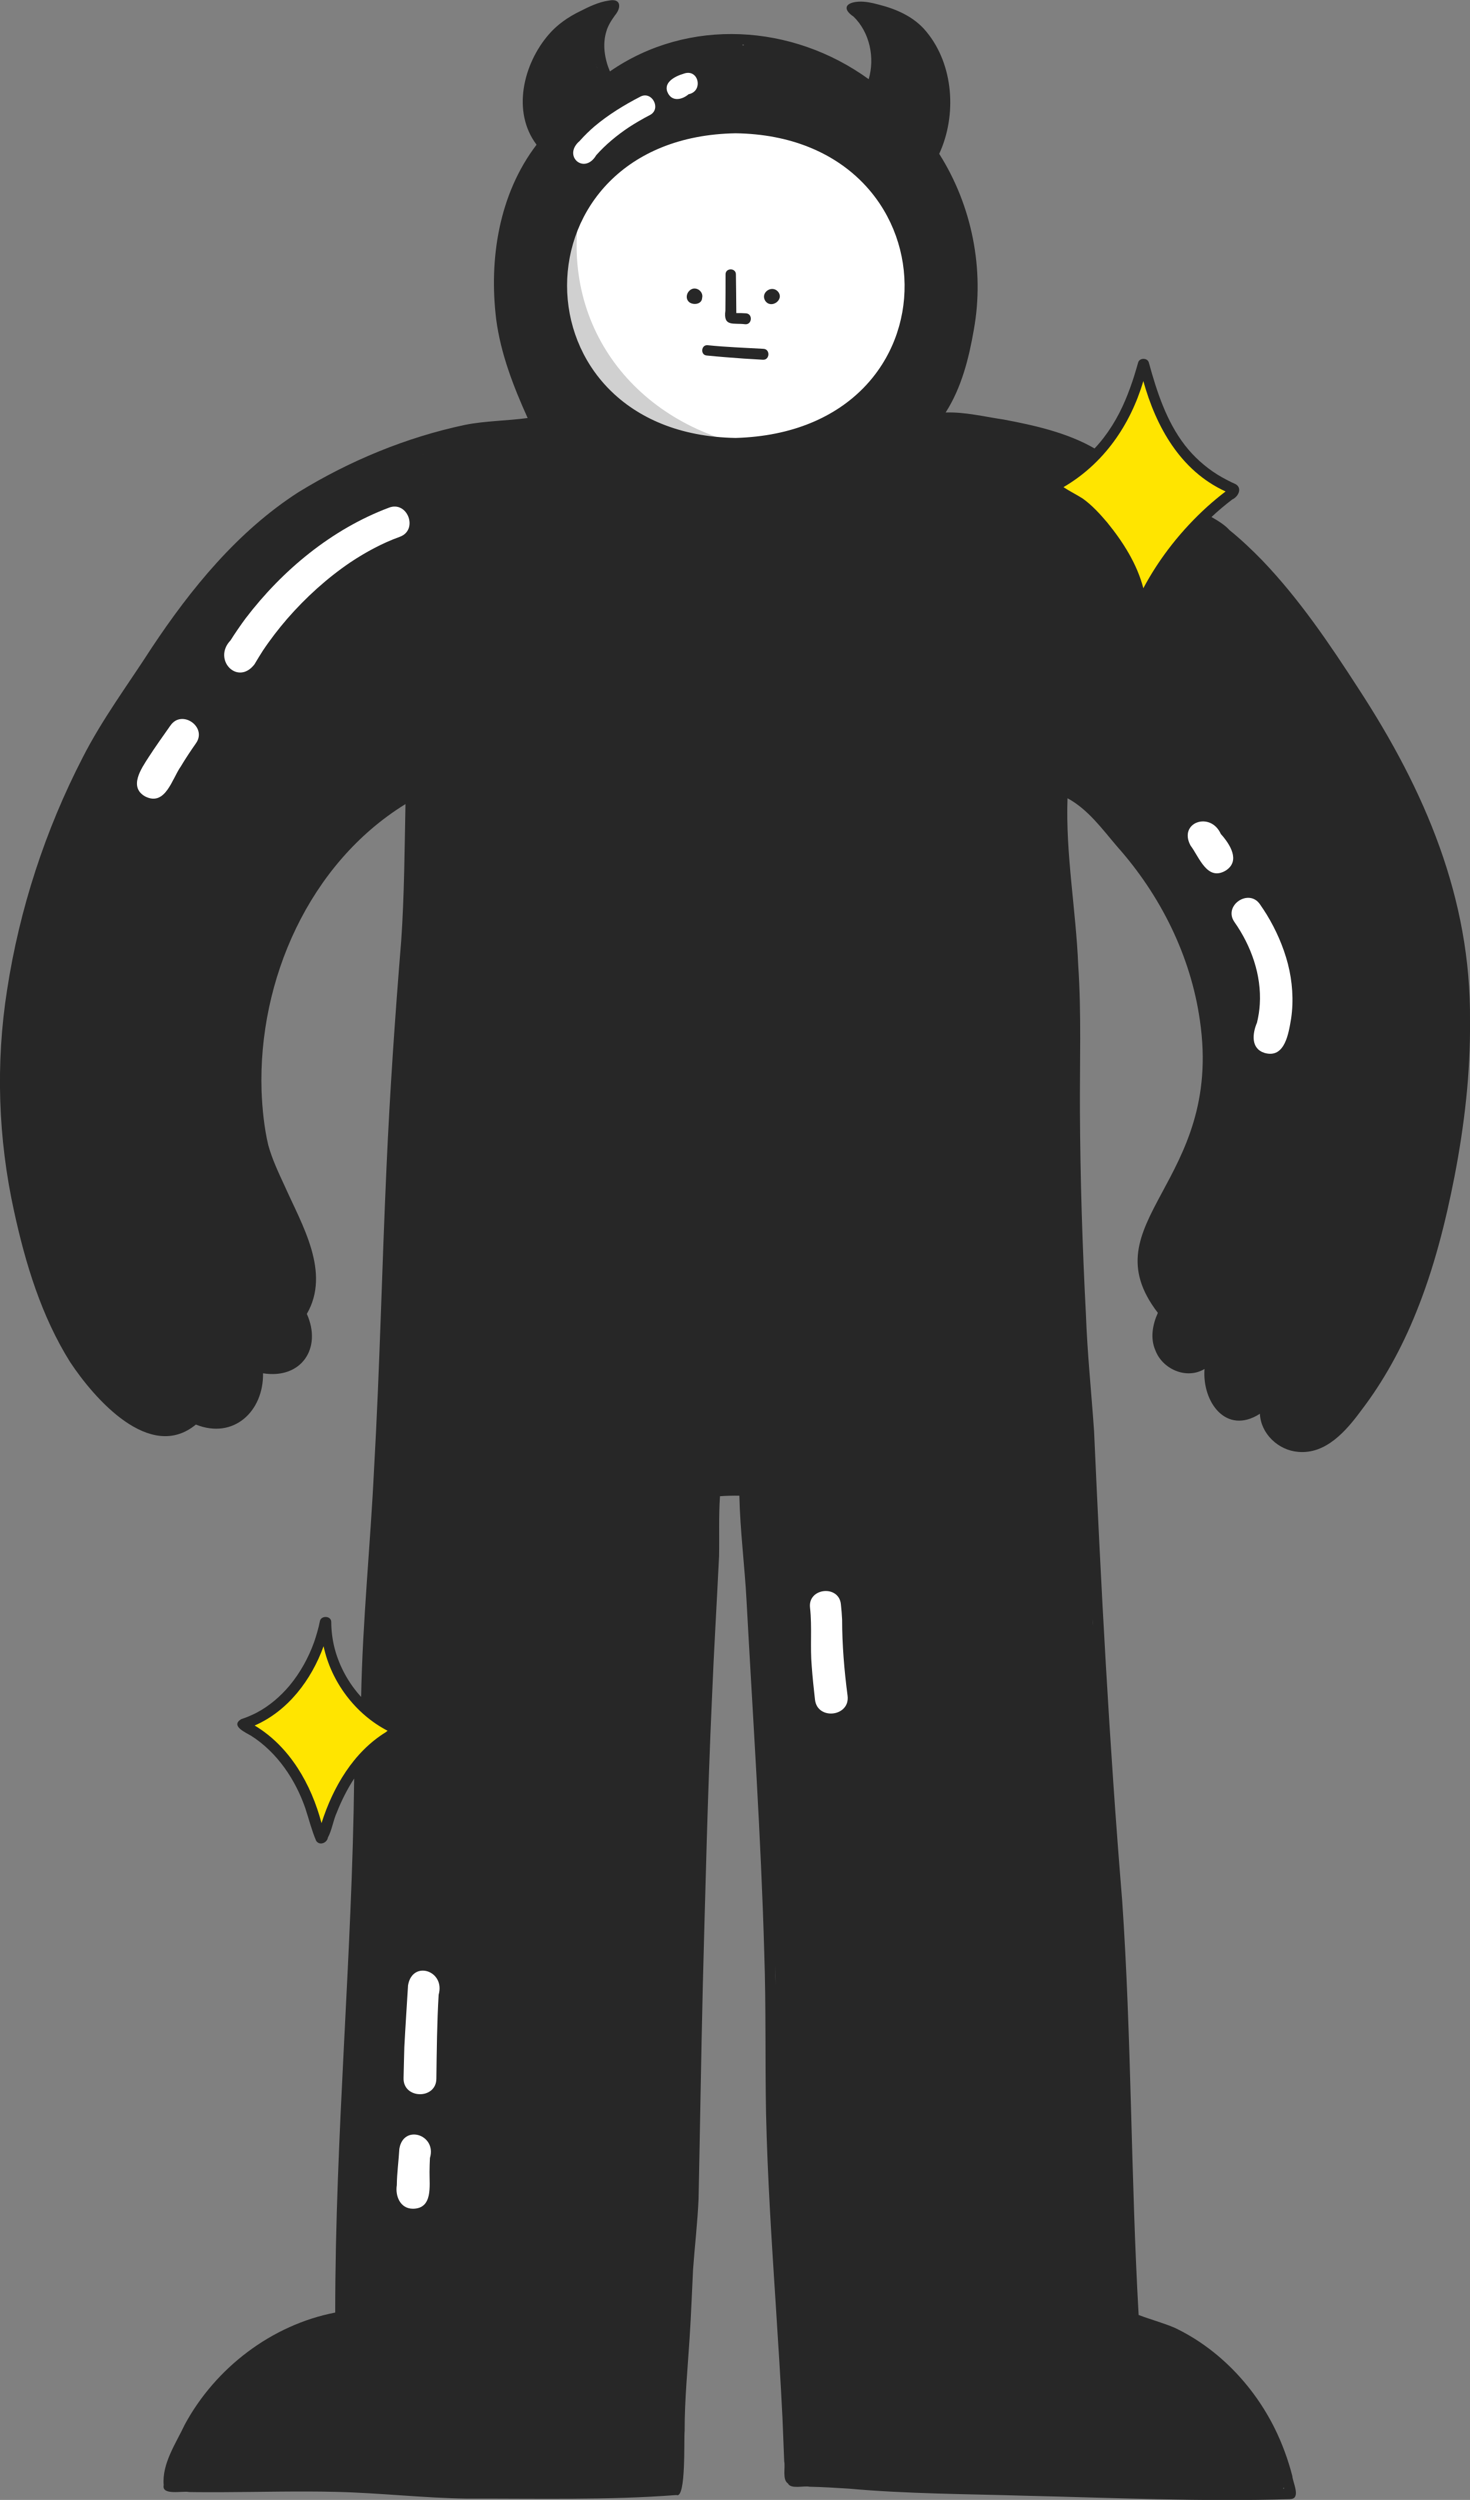 <?xml version="1.0" encoding="UTF-8"?>
<svg id="Layer_2" data-name="Layer 2" xmlns="http://www.w3.org/2000/svg" viewBox="0 0 285.39 485.26">
  <rect x="0" y="0" width="285.39" height="485.26" fill="#808080" stroke="none"/>
  <defs>
    <style>
      .cls-1 {
        fill: #272727;
      }

      .cls-1, .cls-2, .cls-3, .cls-4 {
        stroke-width: 0px;
      }

      .cls-2 {
        fill: #d0d0d0;
      }

      .cls-5 {
        isolation: isolate;
      }

      .cls-3 {
        fill: #ffe500;
      }

      .cls-4 {
        fill: #fff;
      }
    </style>
  </defs>
  <g id="Layer_1-2" data-name="Layer 1">
    <g>
      <path class="cls-3" d="M62.84,315.19s-4.8,13.79-14.22,20.11c0,0,8.02,4.67,14.15,19.52,0,0,6.18-14.67,12.85-18.89,0,0-13.31-13.18-12.78-20.74Z"/>
      <path class="cls-3" d="M222.5,72.25s-6.21,15.72-18.39,22.93c0,0,10.37,5.33,18.3,22.27,0,0,8-16.73,16.62-21.54,0,0-17.21-15.03-16.53-23.66Z"/>
      <polygon class="cls-4" points="108.18 72 133.45 91.89 158.59 87.75 171.12 80.05 180.14 66.2 179.3 44.44 160.27 26.03 130.89 21.82 110.46 36 101.9 61.59 108.18 72"/>
      <path class="cls-2" d="M151.63,87.46c-23.62-1.92-41.12-19.45-39.59-42.6.06-1-1.62-1.08-1.63-.05-.15,3.06-3.66,9.68-3.17,12.71-.66,10.72,8,19.15,17.16,24.75,1.17.78,10.24,5.7,10.46,2.59,1.3,1.05,20.87,6.95,16.78,2.61Z"/>
      <g class="cls-5">
        <g>
          <g>
            <path class="cls-1" d="M285.39,198.16c.22-23.84-8.78-44.75-21.59-64.4-5.63-8.72-11.53-17.45-18.73-24.97-1.92-1.98-4.19-4.13-6.34-5.86-.98-1.08-2.29-1.86-3.53-2.57,1.23-1.16,2.69-2.39,4.04-3.41,1.12-.5,1.99-2.12.7-2.94-1.12-.5-2.59-1.26-3.62-1.91-2.35-1.47-4.56-3.45-6.26-5.65-3.61-4.66-5.48-10.45-7.02-16.07-.25-.96-1.82-.97-2.08,0-.18.66-.57,1.95-.77,2.6-.47,1.5-1.11,3.27-1.73,4.72-1.43,3.39-3.42,6.67-5.96,9.35-5.33-3.08-11.67-4.49-17.68-5.62-3.67-.54-7.5-1.49-11.23-1.36,3.07-4.79,4.52-10.51,5.47-16.06,2.12-11.7-.36-24.12-6.72-34.15,3.45-7.46,2.84-17.33-2.53-23.76-2.34-2.85-5.8-4.36-9.3-5.23-1.2-.33-2.54-.61-3.79-.55-2.5.15-3.31,1.36-.98,2.93,3.12,3.06,4.14,7.97,2.91,12.12-14.78-10.73-35-12.05-50.24-1.51-1.02-2.41-1.48-5.23-.69-7.77.32-1.14,1.01-2.2,1.7-3.15,1.24-1.48,1.16-3.32-1.22-2.83-1.95.27-3.86,1.19-5.6,2.08-2.25,1.08-4.46,2.61-6.08,4.52-4.92,5.7-7.19,14.97-2.35,21.38-7.29,9.55-9.27,22.15-7.84,33.87.87,6.68,3.35,13.07,6.11,19.18-4,.55-8.18.54-12.15,1.33-11.41,2.41-22.42,6.97-32.35,13.07-11.77,7.57-20.85,18.69-28.52,30.25-4.5,7-9.56,13.78-13.35,21.22-7.28,14.1-12.28,29.43-14.69,45.12-2.24,14.25-1.75,28.89,1.35,42.98,2.21,10.18,5.32,20.41,10.89,29.29,4.71,7.12,15.51,19.46,24.41,12.12,7.32,2.94,13.15-2.56,13.04-9.95,7.42,1.18,11.5-4.85,8.5-11.53,4.68-8.07-.94-17.27-4.28-24.78-1.18-2.55-2.47-5.27-3.21-7.99-.8-3.37-1.16-7.04-1.3-10.5-.69-21.53,9.26-44.18,27.94-55.69-.18,8.83-.22,17.73-.83,26.55-1.19,14.6-2.2,29.25-2.85,43.89-.89,19.54-1.31,39.12-2.42,58.65-.71,14.74-2.23,29.47-2.51,44.22-2.41-2.63-4.22-5.92-5.13-9.37-.43-1.63-.67-3.5-.67-5.18,0-1.22-1.96-1.31-2.2-.17-.26,1.32-.7,2.85-1.14,4.11-1.08,3.01-2.7,5.93-4.74,8.39-1.77,2.12-4,4.03-6.46,5.31-.84.44-2.04.94-2.95,1.23-2.14,1.32.88,2.58,1.95,3.23,5.04,3.21,8.6,8.51,10.52,14.1.67,2.04,1.24,4.31,2.09,6.28.64.99,2.12.44,2.28-.64.76-1.34,1.05-3.41,1.72-4.83.86-2.23,2.07-4.62,3.38-6.62-.39,34.58-3.68,69.07-3.68,103.66-12.33,2.39-23.24,10.72-29.2,21.73-1.71,3.64-4.47,7.61-4.1,11.76-.44,2.09,3.72,1.08,4.91,1.35,2.1.05,4.45.02,6.55.03,7.31-.03,14.69-.24,21.99-.06,8.47.19,16.96,1.19,25.44,1.31,13.41-.04,27.35.33,40.66-.7,1.91.83,1.41-11.07,1.59-12.45-.02-6.03.6-12.16.97-18.17.29-4.31.44-8.81.66-13.11.32-4.53.88-9.19,1.07-13.73.29-13.84.5-27.72.83-41.56.5-18.51.93-37.07,1.77-55.58.37-9.19.94-18.43,1.38-27.63.08-3.84-.09-7.81.18-11.65,1.1-.09,2.65-.12,3.76-.1.15,6.82,1.04,13.65,1.4,20.46,1.23,22.79,2.8,45.6,3.44,68.42.35,10.3.15,20.68.34,30.98.28,12.39,1.09,24.84,1.89,37.21.46,7.27.95,14.66,1.3,21.93.11,2.7.23,5.75.34,8.46.26,1.14-.42,3.54.73,4.28.54,1.15,3.1.39,4.18.63,2.49.05,5.12.21,7.61.37,11.38,1.03,22.86,1.03,34.27,1.38,17.12.39,34.36,1.19,51.44.66,2.19-.09.49-3.24.42-4.47-.79-3.11-1.99-6.38-3.42-9.26-4.14-8.35-11-15.54-19.46-19.55-2.21-.94-4.73-1.61-6.96-2.47-1.53-26.8-1.36-53.71-3.2-80.49-2.49-30.28-4.1-60.66-5.45-91.01-.52-7.58-1.32-15.21-1.59-22.81-.68-13.05-1.09-26.18-1.16-39.25-.05-9.47.3-19.02-.33-28.47-.45-10.8-2.46-21.55-2.08-32.38,3.99,2.15,6.76,6.01,9.65,9.39,8.38,9.41,14.28,21.21,16.05,33.74,4.64,31.57-21.76,39.06-8.16,56.76-1.02,2.24-1.51,4.9-.5,7.23,1.37,3.71,6.07,5.77,9.56,3.66-.49,6.38,4.18,12.91,10.75,8.7.18,3.89,3.59,7.08,7.4,7.39,5.43.52,9.39-4.12,12.3-8.08,4.41-5.77,7.92-12.25,10.63-18.99,3.44-8.47,5.7-17.41,7.45-26.37,1.92-9.93,3.11-20.06,3.01-30.18ZM74.93,336.22c-6.33,3.88-10.31,10.74-12.51,17.67-1.98-7.52-6.16-14.87-12.98-18.95,6.47-2.81,11.04-8.89,13.38-15.39,1.48,6.91,6.14,13.15,12.43,16.41l-.33.26ZM82.13,88.2v-.07s.02.2.02.2l-.02-.13ZM142.82,85.01c-43.64-.74-43.63-58.4,0-59.14,43.03.62,44.44,57.87,0,59.14ZM144.46,8.68l-.19.15-.18-.17.37.02ZM115.92,13.2s-.01-.02-.02-.02l-.11-.38.13.4ZM115.76,12.67c-.01-.05-.07-.22-.07-.27l.07.27ZM150.59,385.47c-.02-1.12-.06-2.78-.09-3.89.06,1.13.09,2.76.09,3.89ZM249.24,482.84l.05.23h-.18s.13-.23.13-.23ZM212.21,315.32l.02.34c-.04-.4-.07-1-.07-1.4l.06,1.07ZM234.38,98.35c-4.97,4.51-9.25,9.9-12.41,15.83-1.22-4.73-3.96-9.01-7.02-12.77-1.4-1.65-2.97-3.37-4.74-4.63-1.16-.75-2.6-1.45-3.74-2.22,7.79-4.55,12.97-12.02,15.5-20.59,2.48,8.92,7.23,17.43,15.97,21.43-1.15.87-2.48,1.98-3.56,2.95Z"/>
            <path class="cls-1" d="M142.99,60.78h-.04c0-2.43-.06-5.09-.08-7.52.01-1.3-2.04-1.29-2.01.01.02,2.25-.02,4.77-.03,7.02-.45,3.23,1.6,2.35,3.83,2.65,1.37.12,1.53-2.04.16-2.12-.45-.04-1.37-.06-1.83-.04Z"/>
            <path class="cls-1" d="M136.31,57.85c.27-1.02-.68-1.99-1.71-1.83-1.16.25-1.75,1.81-.8,2.63.81.64,2.46.42,2.51-.8Z"/>
            <path class="cls-1" d="M148.54,58.35c1.12,1.75,3.88-.19,2.46-1.79-1.22-1.26-3.37.23-2.46,1.79Z"/>
            <path class="cls-1" d="M142.79,67.42c-1.6-.08-3.79-.24-5.39-.41-1.29-.14-1.49,1.9-.19,2,2.27.23,4.99.44,7.26.6.9.06,2.72.17,3.62.22,1.37.1,1.5-2.06.12-2.12-1.61-.09-3.81-.21-5.42-.29Z"/>
          </g>
          <path class="cls-4" d="M75.47,98.56c-11.09,4.18-20.66,12.12-27.8,21.49-.91,1.23-2.1,2.95-2.91,4.25-3.56,3.71,1.36,8.9,4.64,4.66.38-.66,1.17-1.94,1.58-2.58,1.4-2.12,3.13-4.36,4.79-6.28,3.57-4.1,7.73-7.88,12.23-10.93,2.95-1.97,6.27-3.77,9.62-4.97,3.67-1.34,1.49-7.09-2.15-5.64Z"/>
          <path class="cls-4" d="M33.08,140.84c-1.35,1.92-2.97,4.19-4.24,6.16-1.42,2.21-3.91,5.78-.64,7.61,3.93,1.96,5.2-3.44,6.9-5.83.81-1.37,2.01-3.18,2.93-4.48,2.28-3.18-2.76-6.69-4.95-3.45Z"/>
          <path class="cls-4" d="M79.22,385.36c-.23,3.93-.52,8.04-.72,11.98-.06,1.88-.1,4.13-.15,6.01-.14,4.13,6.36,4.25,6.37.12.07-5.38.12-10.9.44-16.28,1.33-4.66-5.08-6.79-5.94-1.83Z"/>
          <path class="cls-4" d="M77.53,417.11c-.13,2.26-.47,4.78-.49,7.05-.34,2.14.68,4.59,3.15,4.58,3.88-.05,3.17-4.47,3.2-7.15,0-.67.04-2.03.08-2.7,1.37-4.54-5.16-6.64-5.94-1.77Z"/>
          <path class="cls-4" d="M157.26,312.07c.42,3.71,0,7.62.33,11.34.14,2.03.4,4.45.63,6.47.42,4.11,6.87,3.37,6.33-.73-.64-4.85-1.06-9.87-1.06-14.76-.03-.73-.14-2.21-.23-2.93-.34-3.89-6.46-3.27-6,.62Z"/>
          <path class="cls-4" d="M231.15,164.15c1.68,2.23,3.21,6.96,6.81,4.84,2.96-1.89.77-5.2-.95-7.11-2-4.47-8.33-2.24-5.86,2.28Z"/>
          <path class="cls-4" d="M239.66,178.98c3.24,4.61,5.27,10.27,4.92,15.95-.06,1.14-.27,2.48-.55,3.59-.89,2.1-1.23,5,1.46,5.86,4.01,1.17,4.7-3.9,5.18-6.72.51-3.48.24-7.17-.64-10.58-.87-3.35-2.33-6.65-4.13-9.59-.3-.48-.92-1.44-1.25-1.9-2.15-3.26-7.24.18-4.99,3.39Z"/>
          <path class="cls-4" d="M132.75,14.3c-1.72.5-4.23,1.77-3,3.92.92,1.57,2.78,1.07,3.94.07,2.93-.58,1.95-5.04-.94-3.99Z"/>
          <path class="cls-4" d="M124.28,18.78c-3.08,1.59-6.18,3.49-8.84,5.73-.92.78-2.1,1.93-2.89,2.84-3.42,2.9.89,6.68,3.2,2.78,1.79-2.03,4.01-3.86,6.26-5.37,1.26-.83,2.81-1.73,4.15-2.42,2.32-1.18.41-4.81-1.88-3.56Z"/>
        </g>
      </g>
    </g>
  </g>
</svg>